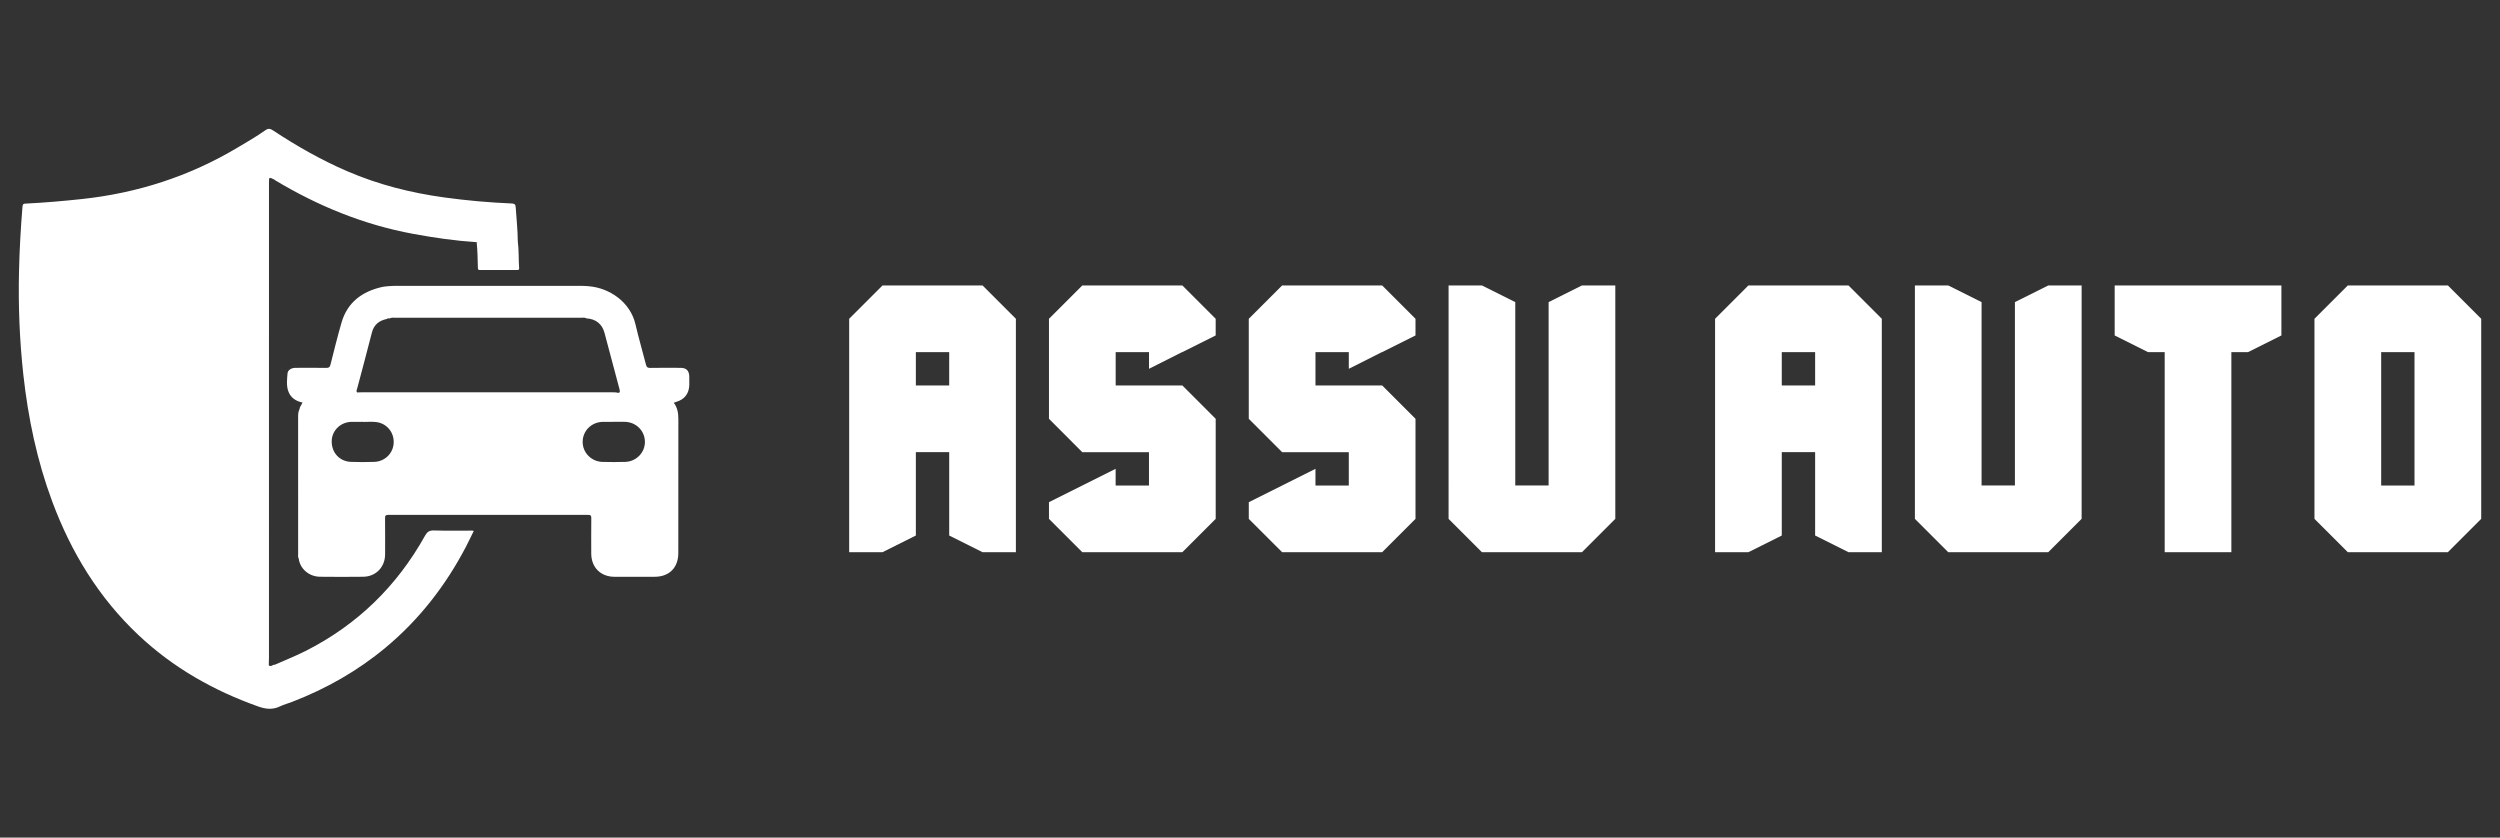 <?xml version="1.0" encoding="utf-8"?>
<!-- Generator: Adobe Illustrator 16.0.0, SVG Export Plug-In . SVG Version: 6.00 Build 0)  -->
<!DOCTYPE svg PUBLIC "-//W3C//DTD SVG 1.1//EN" "http://www.w3.org/Graphics/SVG/1.1/DTD/svg11.dtd">
<svg version="1.1" id="Calque_1" xmlns="http://www.w3.org/2000/svg" xmlns:xlink="http://www.w3.org/1999/xlink" x="0px" y="0px"
	 width="194px" height="65px" viewBox="0 0 194 65" enable-background="new 0 0 194 65" xml:space="preserve">
<rect x="0" y="0" width="194" height="65" fill="#333333" stroke="none"/>
<g>
	<g>
		<path fill="#FFFFFF" d="M65.896,42.85V24.737l2.587-2.587h7.763l2.587,2.587V42.85h-2.587l-2.588-1.293v-6.469H71.07v6.469
			l-2.587,1.293H65.896z M73.658,29.912v-2.587H71.07v2.587H73.658z"/>
		<path fill="#FFFFFF" d="M83.988,42.85L81.4,40.264v-1.295l2.587-1.294l2.587-1.294v1.294h2.587v-2.587h-5.175L81.4,32.5v-7.763
			l2.587-2.587h7.763l2.587,2.587v1.294l-2.587,1.294h-0.02l-2.567,1.294v-1.294h-2.587v2.587h5.175l2.587,2.588v7.764L91.75,42.85
			H83.988z"/>
		<path fill="#FFFFFF" d="M99.493,42.85l-2.587-2.586v-1.295l2.587-1.294l2.587-1.294v1.294h2.587v-2.587h-5.175L96.905,32.5v-7.763
			l2.587-2.587h7.762l2.588,2.587v1.294l-2.588,1.294h-0.021l-2.566,1.294v-1.294h-2.587v2.587h5.175l2.588,2.588v7.764
			l-2.588,2.586H99.493z"/>
		<path fill="#FFFFFF" d="M114.997,42.85l-2.587-2.586V22.15h2.587l2.588,1.293v14.231h2.588V23.443l2.587-1.293h2.588v18.112
			l-2.588,2.588H114.997L114.997,42.85z"/>
		<path fill="#FFFFFF" d="M133.09,42.85V24.737l2.587-2.587h7.763l2.588,2.587V42.85h-2.588l-2.586-1.293v-6.469h-2.588v6.469
			l-2.589,1.293H133.09z M140.854,29.912v-2.587h-2.588v2.587H140.854z"/>
		<path fill="#FFFFFF" d="M151.182,42.85l-2.586-2.586V22.15h2.586l2.588,1.293v14.231h2.588V23.443l2.588-1.293h2.588v18.112
			l-2.588,2.588H151.182L151.182,42.85z"/>
		<path fill="#FFFFFF" d="M167.98,42.85V27.325h-1.295l-2.586-1.294V22.15h12.938v3.881l-2.588,1.294h-1.295V42.85H167.98z"/>
		<path fill="#FFFFFF" d="M182.191,42.85l-2.588-2.586V24.737l2.588-2.587h7.763l2.588,2.587v15.525l-2.588,2.588H182.191
			L182.191,42.85z M187.366,37.675v-10.35h-2.587v10.35H187.366z"/>
	</g>
	<g>
		<path fill="#FFFFFF" d="M40.285,20.815c-0.052-0.694-0.012-1.394-0.104-2.086c-0.007-0.879-0.105-1.751-0.16-2.626
			c-0.014-0.226-0.077-0.303-0.306-0.313c-1.753-0.073-3.5-0.229-5.238-0.468c-2.598-0.357-5.119-0.994-7.533-2.035
			c-2.02-0.87-3.922-1.955-5.754-3.164c-0.218-0.145-0.369-0.178-0.601-0.014c-0.7,0.494-1.444,0.923-2.182,1.36
			c-3.722,2.217-7.746,3.514-12.049,3.976c-1.438,0.154-2.876,0.28-4.32,0.352c-0.147,0.008-0.272-0.009-0.292,0.226
			c-0.139,1.681-0.233,3.361-0.271,5.047c-0.061,2.663,0.042,5.321,0.332,7.972c0.371,3.38,1.059,6.687,2.247,9.879
			c1.467,3.94,3.606,7.454,6.686,10.356c2.69,2.535,5.83,4.315,9.304,5.548c0.588,0.208,1.119,0.263,1.687-0.011
			c0.304-0.146,0.635-0.233,0.951-0.355c2.642-1.021,5.076-2.4,7.255-4.219c2.602-2.17,4.635-4.79,6.204-7.782
			c0.215-0.41,0.412-0.831,0.622-1.256c-0.066-0.017-0.085-0.025-0.104-0.026c-0.998-0.001-1.996,0.018-2.992-0.012
			c-0.348-0.01-0.517,0.105-0.685,0.406c-2.186,3.924-5.266,6.923-9.283,8.953c-0.774,0.392-1.582,0.705-2.372,1.06
			c-0.156-0.028-0.286,0.185-0.453,0.063c-0.001-0.006-0.005-0.011-0.017-0.013c0.012-0.015,0.011-0.03,0-0.045
			c0.005-0.179,0.014-0.356,0.014-0.536c0.001-12.285,0.001-24.569,0.001-36.854c0-0.466,0-0.466,0.397-0.273
			c0.031,0.023,0.061,0.051,0.094,0.071c3.324,1.994,6.86,3.44,10.685,4.149c1.636,0.304,3.279,0.541,4.94,0.648
			c0.045,0.016,0.05,0.047,0.051,0.08c-0.015-0.026-0.032-0.053-0.051-0.08c0.07,0.645,0.077,1.292,0.094,1.939
			c0.002,0.111-0.012,0.221,0.159,0.221c0.967-0.004,1.934-0.002,2.899-0.002C40.233,20.951,40.293,20.931,40.285,20.815z"/>
		<path fill="#FFFFFF" d="M1.592,22.975c0-0.273,0-0.548,0-0.822c0.009,0,0.017-0.001,0.026-0.001c0,0.274,0,0.549,0,0.823
			C1.609,22.975,1.601,22.975,1.592,22.975z"/>
		<path fill="#FFFFFF" d="M27.734,30.458c0.099-0.004,0.199-0.013,0.297-0.013c6.515-0.002,13.032-0.001,19.547,0
			c0.089,0,0.178,0.01,0.267,0.015c-0.089,0.098-0.206,0.058-0.31,0.058c-6.498,0.001-12.995,0.001-19.492,0
			C27.939,30.518,27.822,30.558,27.734,30.458z"/>
		<path fill="#FFFFFF" d="M45.731,39.85c-5.213,0-10.428,0-15.642,0c0-0.011,0-0.021,0-0.031c5.218,0,10.435,0,15.653,0
			C45.739,39.828,45.735,39.839,45.731,39.85z"/>
		<path fill="#FFFFFF" d="M53.487,29.224c-0.007-0.46-0.224-0.679-0.679-0.679c-0.788-0.003-1.576-0.011-2.363,0.005
			c-0.202,0.004-0.271-0.07-0.316-0.247c-0.27-1.05-0.574-2.091-0.82-3.146c-0.404-1.731-2.024-2.813-3.619-2.945
			c-0.148-0.009-0.298-0.026-0.446-0.026c-4.898-0.002-9.796-0.002-14.694,0c-0.159,0-0.318,0.019-0.477,0.027
			c-0.138,0.018-0.277,0.024-0.412,0.054c-1.56,0.351-2.704,1.189-3.163,2.778c-0.312,1.078-0.579,2.168-0.854,3.256
			c-0.047,0.187-0.119,0.25-0.315,0.248c-0.797-0.013-1.594-0.007-2.391-0.004c-0.326,0.001-0.605,0.165-0.627,0.436
			c-0.036,0.443-0.094,0.898,0.045,1.333c0.17,0.531,0.581,0.811,1.12,0.925c-0.079,0.187-0.221,0.326-0.236,0.521l0,0
			c-0.103,0.191-0.106,0.398-0.106,0.607c0,3.539,0,7.076,0.002,10.615c0,0.117-0.031,0.24,0.042,0.351
			c0.097,0.802,0.793,1.412,1.66,1.423c1.117,0.012,2.234,0.014,3.351,0c0.987-0.014,1.694-0.757,1.695-1.749
			c0-0.928,0.006-1.854-0.004-2.782c-0.002-0.199,0.036-0.271,0.257-0.271c5.166,0.006,10.331,0.006,15.497,0.001
			c0.194,0,0.252,0.051,0.25,0.248c-0.01,0.917-0.006,1.834-0.004,2.752c0.002,1.074,0.729,1.802,1.803,1.804
			c1.037,0.005,2.074,0.002,3.111,0c1.139-0.001,1.842-0.706,1.842-1.846c0-3.461-0.004-6.921,0.004-10.381
			c0-0.461-0.061-0.892-0.356-1.278c0.073-0.026,0.126-0.049,0.183-0.065c0.657-0.191,1.01-0.649,1.022-1.335
			C53.491,29.643,53.49,29.433,53.487,29.224z M30.551,34.352c-0.027,0.806-0.672,1.459-1.503,1.49
			c-0.606,0.021-1.216,0.023-1.823-0.001c-0.883-0.036-1.504-0.728-1.485-1.616c0.018-0.83,0.695-1.48,1.554-1.49
			c0.289-0.003,0.578-0.001,0.867-0.001c0,0.004,0,0.006,0,0.009c0.338,0,0.681-0.031,1.015,0.006
			C30,32.841,30.58,33.533,30.551,34.352z M28.057,30.487c-0.107,0-0.22,0.028-0.323-0.029c-0.128-0.089-0.047-0.193-0.021-0.292
			c0.382-1.449,0.776-2.895,1.143-4.348c0.157-0.62,0.554-0.935,1.146-1.062c0.072-0.063,0.158-0.053,0.244-0.049l0,0
			c0.127-0.072,0.268-0.053,0.405-0.053c4.828-0.002,9.656-0.002,14.483,0c0.127,0,0.26-0.02,0.379,0.053
			c0.72,0.044,1.21,0.43,1.395,1.117c0.391,1.456,0.776,2.913,1.163,4.37c0.051,0.194,0.056,0.353-0.225,0.265
			c-0.104,0.054-0.215,0.027-0.323,0.027C41.034,30.489,34.545,30.489,28.057,30.487z M48.52,35.843
			c-0.587,0.019-1.176,0.015-1.763,0.001c-0.875-0.021-1.557-0.729-1.543-1.576c0.013-0.857,0.703-1.525,1.586-1.533
			c0.279-0.002,0.557-0.001,0.837-0.001c0.278,0,0.558-0.001,0.836,0c0.875,0.009,1.563,0.685,1.573,1.545
			C50.055,35.114,49.38,35.816,48.52,35.843z"/>
	</g>
</g>
</svg>
